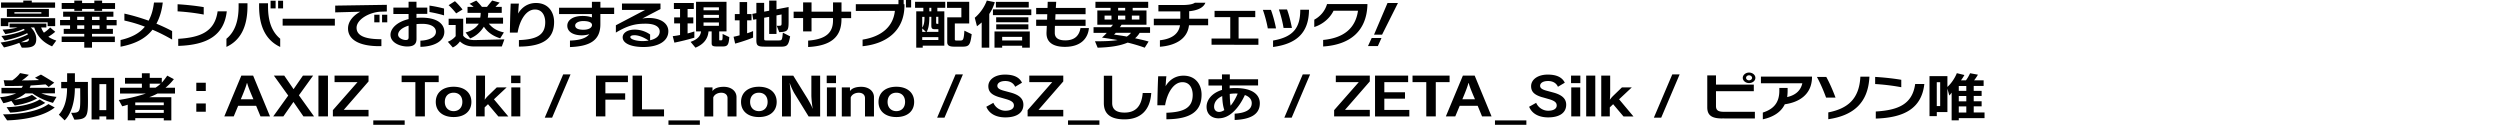 <svg xmlns="http://www.w3.org/2000/svg" width="860" height="43" viewBox="0 0 860 43"><path d="M17.92 15.95c-3.05-1.35-5.03-3.29-6.14-6.5h-1.19c1.15 1.06 1.88 2.5 1.88 3.94 0 2.27-1.08 3.01-4.19 3.01-.24 0-.52 0-.8-.02 0 0-.82-1.64-.84-1.64-1.58.61-3.39 1.17-5.27 1.58L.22 14.63c3.46-.45 6.96-1.53 9.38-2.79a4.63 4.63 0 00-.24-.43c-2.16 1.06-4.95 1.96-7.76 2.52L.48 12.38c2.98-.29 6.05-1.13 8.06-2.05-.13-.13-.26-.27-.41-.4-1.86.88-4.11 1.44-6.29 1.8l-.95-1.55c1.9-.05 3.8-.34 5.19-.74H3.29V8.13h12.66v1.31h-1.79c.22.67.54 1.26.95 1.8.78-.5 1.49-1.08 2.14-1.78L19 10.94c-.78.67-1.56 1.22-2.38 1.71.74.5 1.66.94 2.74 1.3l-1.45 2h.01zM16.39 9V7.69H2.86V9H.27V6.25h18.71V9h-2.59zM.36 2.65V.85h7.65V.2h2.92v.65h8.02v1.8H.36zM2.37 5.8V3.08h14.45V5.8H2.37zm11.86-1.6H4.96v.47h9.27V4.2zm-4.3 9.04c-.76.43-1.69.86-2.7 1.3 2.29 0 2.7-.29 2.7-1.1v-.2zm21.72 1.22v1.94h-2.66v-1.94h-7.78v-1.89h7.78v-.92h-7.07V9.94h2.18V8.72h-3.44V6.88h3.44V5.75h-2.38V4.02h17.29v1.73h-2.33v1.13h3.44v1.84h-3.44v1.22h2.16v1.71h-7.19v.92h7.86v1.89h-7.86zm3.48-11.38v.65h-2.68v-.65h-4.21v.65h-2.68v-.65h-4.34V1.04h4.34V.2h2.68v.85h4.21V.2h2.68v.85h4.45v2.03h-4.45zm-6.14 2.67h-2.44v1.13h2.44V5.75zm0 2.97h-2.44v1.22h2.44V8.72zm5.25-2.97h-2.59v1.13h2.59V5.75zm0 2.97h-2.59v1.22h2.59V8.72zm24.97 4.89c-2.12-1.21-4.19-2.3-6.76-3.39-2.46 3.15-6.07 4.9-10.98 5.85v-2.3c3.59-.83 6.44-2.2 8.36-4.59-2.55-.97-4.47-1.53-7.04-2.11V4.68c2.74.61 5.12 1.3 8.34 2.43 1.1-2.07 1.56-4.05 1.84-6.23h3.02c-.28 2.4-.91 4.92-2.18 7.27 2.03.85 3.78 1.67 5.4 2.54v2.92zm10.87-8.6c-2.89-.56-6.22-.94-8.99-1.1V1.46c2.74.16 6.09.5 8.99.99v2.56zm-8.77 8.35c7.52-.47 12.57-2.36 13.55-9.47h3.15c-.93 8.41-6.94 11.6-16.7 11.9v-2.43zm16.58-.02c3.15-2.59 4.19-6.55 4.19-11.15V1.13h3.05v.99c0 7.36-2.57 11.85-7.24 14.01v-2.79zm18.5 2.81c-4.69-2.18-7.26-6.7-7.26-14.03v-.99h3.07v1.08c0 4.57 1.04 8.52 4.19 11.11v2.83zM93.08 2.9V.25h1.73V2.9h-1.73zm2.59 0V.25h1.71V2.9h-1.71zm1.56 5.9V6.44h17.96V8.8H97.23zm33.25 7.08c-7.02 0-10.76-2.3-10.76-6.09 0-2.5 1.9-4.52 4.21-5.76l-8.62.23V1.93l17.76-.27v2.29l-2.16.07c-4 .22-8.25 2.72-8.25 5.53 0 3.15 3.89 3.94 8.54 3.94v2.39h-.72zm-1.73-8.19V5.08h1.81v2.61h-1.81zm2.68 0V5.08h1.79v2.61h-1.79zm13.19 6.3c2.51-.07 5.34-1.01 5.34-3.04 0-1.71-1.75-2.75-4.78-2.75-.67 0-1.3.04-1.9.09v5.11c0 1.98-1.21 2.59-3.22 2.59-2.42 0-5.73-1.28-5.73-4.02 0-2.12 2.14-4.41 6.22-5.4V4.82h-5.23v-2.2h5.23V.59h2.72v2.03h3.72v2.16h-3.72v1.37c.58-.05 1.17-.07 1.82-.07 5.66 0 7.76 2.4 7.76 4.86 0 3.31-3.61 5.08-8.23 5.17v-2.12zm-4.06-5.17c-2.25.67-3.61 1.84-3.61 3.12 0 1.15 1.64 1.82 2.57 1.82.54 0 1.04-.05 1.04-.92V8.82zm12.19-3.53c-1.47-.45-3.54-.92-5.01-1.15V1.93c1.75.23 3.65.65 5.01 1.01V5.3zm10.42 10.7c-2.31 0-3.82-.68-4.95-1.75-.63.88-1.36 1.57-2.46 2.09l-1.71-1.96c1.75-.67 2.7-1.93 2.7-1.93V8.61h-2.42V6.45h5.01v5.83c.73.94 1.92 1.51 3.95 1.51l10.22-.25-.89 2.45h-9.46.01zm-6.24-11.38s-1.21-1.57-2.61-2.83L156.5.41c1.45 1.31 2.61 2.86 2.61 2.86l-2.18 1.33zm15.15 8.57c-2.77-.85-4.49-2.29-5.62-4-1.12 1.75-2.72 3.26-4.73 4.03l-1.56-2.05c1.47-.36 3.31-1.17 4.54-3.02h-4.41V6.07h4.9c.09-.49.15-1.03.15-1.64h-4.52V2.36h2.1c-.56-.5-1.4-1.04-1.4-1.04L163.84.2s1.04.99 1.94 2.16h1.75c.86-1.1 1.79-2.18 1.79-2.18l2.57.72s-.84.81-1.45 1.46h2.16v2.07h-4.67c0 .58-.04 1.13-.13 1.64h5.25v2.07h-4.9c1.1 1.28 2.42 2.41 5.19 3.01l-1.27 2.03zm6.43.61c5.77-.22 9.05-1.53 9.05-6.16 0-1.85-.78-4.36-3.54-4.36-3.05 0-5.23 3.67-5.96 7.94h-2.66c.04-2.61.11-6.36.28-9.98h2.83c-.13.92-.19 2.38-.28 3.44.37-.65 2.16-3.64 6.16-3.64 4.24 0 6.22 3.15 6.22 6.52 0 5.55-3.48 8.44-12.1 8.48v-2.25zm28.02-8.96v3.49c0 5.67-3.72 7.62-10.46 7.87v-2.23c3.44-.11 5.58-.83 6.66-2.21-.67.22-1.56.4-2.59.4-2.87 0-4.99-1.17-4.99-3.31 0-1.96 1.99-3.35 5.27-3.35 1.34 0 2.29.18 3.2.5V4.84h-11.3V2.66h11.3V.61h2.92v2.03h4.73v2.18h-4.74zm-5.88 2.41c-1.64 0-2.79.67-2.79 1.53 0 .94.95 1.46 2.83 1.46s2.96-.7 2.96-1.64c0-.86-1.12-1.35-3-1.35zm22.98 6.61c1.9-.43 3.31-1.39 3.31-3.02s-1.66-2.68-4.82-2.68-5.79.38-10.26 3.06V8.69l10.07-5.28h-7.97V1.22h13.25v1.89l-6.29 3.28c.52-.11 1.32-.2 2.31-.2 3.93 0 6.68 1.75 6.68 4.56 0 3.38-3.39 5.42-8.56 5.42-4.06 0-7.15-1.15-7.15-3.35 0-1.26 1.3-2.63 4.17-2.63s4.82 1.37 5.27 1.67v1.98zm-5.42-1.73c-1.04 0-1.38.32-1.38.61 0 .9 2.44 1.4 4.13 1.4.73 0 1.49-.05 2.18-.18-1.1-.74-3.07-1.84-4.93-1.84zm20.65.84c-2.31.68-4.45 1.22-6.87 1.71l-.56-2.23c.91-.11 1.71-.23 2.51-.4v-4h-2.03V5.99h2.03v-2.9h-2.12V1.04h6.85v2.05h-2.14v2.9h1.97v2.05h-1.97v3.46c.78-.18 1.66-.47 2.33-.68v2.14zm7.74 3.02c-1.25 0-1.79-.16-1.79-1.06V10.8h-1.08c-.22 2.77-1.94 4.57-4.49 5.6l-1.68-2c2.33-.81 3.43-1.96 3.59-3.6h-1.71V.63h10.48V10.8h-2.51v2.85c0 .16.04.23.26.23h.28c.6 0 .63-.07.63-2.21l2.29 1.1c-.17 3.01-.78 3.22-2.55 3.22h-1.72zm.71-13.45h-5.29v.99h5.29v-.99zm0 2.59h-5.29v1.03h5.29V5.12zm0 2.61h-5.29v1.15h5.29V7.73zm11.76 5.2C256 14.19 252.89 15 252.89 15l-.54-2.36s.84-.14 2.07-.5V6.99h-1.64V4.83h1.64V.72h2.59v4.11h1.51v2.16h-1.51v4.45c.73-.22 1.27-.41 2.05-.76v2.25zm3.78 3.11c-2.25 0-2.61-.47-2.66-2.02V6.6l-1.08.2-.32-2.02 1.4-.27V.99h2.68v3.02l1.73-.32V.2h2.51v3.01l4.17-.79v4.9c0 3.15-.22 3.62-3.22 3.75l-.86-2.2h.39c1.23 0 1.27-.04 1.27-1.04V4.97l-1.75.34v6.37h-2.51V5.79l-1.73.31v7.2c0 .59.22.61.76.61h4.26c1.12 0 1.17-.13 1.41-2.68l2.51 1.28c-.63 3.31-1.04 3.55-3.57 3.55h-5.38v-.02zm26.62-9.81v.36c0 5.96-3.41 9.18-11.47 9.58v-2.2c6.53-.49 8.56-3.02 8.56-6.99v-.76h-7.39v4.59h-2.9V6.22h-3.26V4.01h3.26V.83h2.9v3.19h7.39V.83h2.92v3.19h3.31v2.21h-3.32zm7.26 7.4c6.66-1.06 10.54-4.57 11.11-9.88H294.4V1.44h14.67V0h1.79v1.44h.28v.31c0 9.02-6.42 13.34-14.41 14.15v-2.27zm14.91-11.06V0h1.79v2.57h-1.79zm5.78 13.15v.68h-2.23V3.89h2.44V2.68h-2.85V.61h10.39v2.07h-2.72v1.21h2.4v11.83h-7.43zm-.17-9.92v3.71c.58-.9.78-1.84.78-3.71h-.78zm0 3.96v1.21h1.27l-1.27-1.21zm5.55 3.02h-5.55v.97h5.55v-.97zm0-2.74h-1.34c-.93 0-1.08-.45-1.08-1.31V5.79h-.69c0 2.41-.26 3.98-.91 5.17h4.02v-.92zm-2.42-7.36h-.69v1.21h.69V2.68zm2.42 3.11h-.76v2.03c0 .32.11.38.45.38h.3V5.79h.01zm5.49 10.26c-1.69 0-2.44-.38-2.44-1.57V5.96h4.86V2.7h-4.93V.63h7.63v7.44h-4.95v5.46c0 .41.32.41.58.41h1.15c1.08 0 1.34-.02 1.56-3.39l2.51 1.21c-.52 4.2-1.04 4.3-3.8 4.3h-2.17zm9.41.35V7.72c-.63.56-1.19.99-1.62 1.31l-.76-2.92c1.62-1.35 3.26-3.48 4.15-5.92l2.74.56c-.47 1.6-1.14 2.94-1.9 4.05v11.6h-2.61zm3.87-11.2V3.24h13.2V5.2h-13.2zm10.05 11.2v-.67h-6.87v.67h-2.64v-5.58h12.14v5.58h-2.64.01zm-9.03-13.81V.65h11.3v1.94h-11.3zm.09 5.08V5.94h11.08v1.73h-11.08zm.02 2.43V8.37h11.06v1.73H342.7zm8.92 2.58h-6.87v1.24h6.87v-1.24zm11.27-3.77c-.02.81-.04 1.51-.04 1.96v.45c0 2.02 1.71 2.57 3.61 2.57 3.65 0 4.86-2.09 5.23-4.23h2.9c-.28 3.24-2.48 6.46-8.28 6.46-3.5 0-6.31-1.22-6.31-4.66v-.27l.11-2.29h-3.67V6.76h3.76l.06-1.87h-3.82V2.73h3.91c.04-1.24.06-2.11.06-2.11h2.92s-.04.86-.13 2.11h10.24v2.16h-10.35L363 6.76h10.44V8.9h-10.55zm30.91 7.51c-1.66-.63-4.21-1.37-5.88-1.76-2.7 1.13-5.96 1.62-10.33 1.75l-.91-2.2c2.81 0 6.16-.09 7.78-.43-1.1-.2-4-.65-5.38-.85.58-.49 1.27-1.15 1.64-1.62h-4.54V9.35h5.94c.22-.18.52-.56.74-.85h-5.38V3.6h4.56v-.9h-5.21V.63h18.15V2.7h-5.34v.9h4.75v4.9h-8.58c-.15.27-.35.56-.58.85h10.39v1.96h-3.59c-.39.67-.93 1.31-1.56 1.85 1.38.32 3.22.68 4.65 1.13l-1.34 2.12h.02zM382.35 5.36h-2.38v1.37h2.38V5.36zm1.47 5.94c-.13.16-.39.43-.6.59.86.14 3.59.5 4.39.7.67-.43 1.17-.88 1.43-1.3h-5.22zm3.28-5.94h-2.51v1.37h2.51V5.36zm-.04-2.66h-2.42v.9h2.42v-.9zm4.88 2.66h-2.59v1.37h2.59V5.36zm17.07 3.34c-.56 5.04-5.27 7.04-10 7.38v-2.23c4.15-.47 6.44-2.2 6.91-5.15h-9.01V6.45h9.12V3.91h-7.54V1.73h8.06c2.36 0 3.76-.27 4.49-.79h3.61c-.67 1.82-2.94 2.68-5.57 2.92v2.59h6.52V8.7h-6.59zm7.76 6.69v-2.14h6.44V5.9h-5.4V3.74h14V5.9h-5.73v7.35h6.81v2.16l-16.12-.02zm19.35-5.63c-.3-1.78-.99-4.45-1.69-6.36h2.77c.67 1.75 1.36 4.32 1.75 6.36h-2.83zm1.81 4.18c7.11-1.22 9.31-4.56 9.36-10.37v-.23h3v.25c-.13 7.78-4.36 11.51-12.36 12.57v-2.21zm3.61-4.34c-.28-1.82-.93-4.39-1.6-6.34h2.79c.67 1.73 1.25 4.12 1.69 6.34h-2.88zm13.62 4.14c7.11-.68 11.13-4.02 11.99-10.05h-8.41c-1.21 2.5-3.63 4.66-6.63 5.6V6.77c2.01-1.08 3.67-2.9 4.39-5.37h13.89v.38c-.35 8.91-5.92 13.61-15.23 14.21v-2.25zm15.43 2.1l1.27-2.77h3.37l-1.25 2.77h-3.39zm2.07-3.91l4.65-10.91h3.59l-5.47 10.91h-2.77zM18.24 35.39c-2.64-.72-4.97-1.78-7.07-3.26H8.73c-1.12.9-2.1 1.44-3.87 2.2 2.55-.31 4.54-.86 6.14-1.71l1.75 1.24c-3.31 1.91-7.69 2.43-7.69 2.43l-1.14-1.58c-.93.36-1.75.59-2.77.79L0 33.43c2.03-.16 3.61-.54 5.57-1.3H.5v-1.91h6.96c.17-.22.3-.45.39-.7-1.88.05-4.06.07-6.18.07l-.39-2c.86.04 1.49.05 2.2.05h.76c1.84-1.24 2.66-2.5 2.66-2.5l3.02.59s-1.21 1.21-2.42 1.94c2.05 0 3.89-.05 5.96-.13-.67-.38-1.43-.79-1.43-.79l2.05-1.1s2.22 1.26 4.58 2.79l-1.92 1.49c-.35-.32-.76-.67-1.08-.9-1.56.14-3.2.27-5.12.38-.09.27-.19.56-.35.79h8.71v1.91h-4.69c1.75.65 3.18.97 5.23 1.22l-1.21 2.03v.03zm.58 1.58C13.44 41.36 2.44 41.4 2.44 41.4l-1.4-2.07h.41c1.99 0 10.7-.2 15.21-3.53l2.16 1.17zm-3.26-1.57C10.4 38.64 3.5 38.73 3.5 38.73l-1.23-1.87h.02c.52 0 7.15-.05 11.39-2.65l1.88 1.19zm8.92 3.41h.3c2.57 0 2.83-.43 2.83-4.65 0-1.03-.02-2.27-.02-3.8h-1.84c0 5.15-1.53 9.17-3.52 11.04l-1.99-1.96c1.62-1.73 2.83-4.57 2.83-9.07h-2.01v-2.18h2.03V25.2h2.68v2.99h4.47v2.52c0 1.55.02 2.88.02 4 0 5.42-.37 6.34-4.67 6.46l-1.12-2.36h.01zm12.08 2.29v-1.06H34.2v1.06h-2.7V26.79h7.76V41.1h-2.7zm0-12.15H34.2v8.93h2.36v-8.93zM56.34 41.4v-.77h-9.81v.77h-2.59v-5.38c-.76.25-1.25.4-1.9.54l-1.19-2.16c3.02-.47 6.03-1.13 9.36-2.23h-8.92v-2h7.52v-1.39H43v-2h5.81V25.2h2.7v1.58h4.15v1.67c.63-.72 1.23-1.48 1.88-2.43l2.27 1.21a17.12 17.12 0 01-2.87 2.94h3.26v2h-6.01c-.89.47-1.73.85-2.83 1.26h7.58v7.98h-2.6zm0-6.16h-9.81v.94h9.81v-.94zm0 2.57h-9.81v1.01h9.81v-1.01zm-4.84-9.04v1.39h2.01c.63-.4 1.21-.85 1.79-1.39h-3.8zm16.03 2.53v-2.83h3.26v2.83h-3.26zm0 7.13V35.6h3.26v2.83h-3.26zm22.09 1.62l-1.51-3.66h-6.18l-1.53 3.66h-3.24l5.86-14.04h4.06l5.81 14.04h-3.27zm-2.44-5.91s-1.88-4.23-2.12-5.51h-.17c-.22 1.28-2.05 5.51-2.05 5.51h4.34zm17.21 5.91l-3.44-4.99-3.48 4.99h-3.48l5.16-7.18-4.93-6.86h3.57l3.2 4.66 3.22-4.66h3.5l-4.88 6.77 5.21 7.27h-3.65zm5.15 0V26.01h3.28v14.04h-3.28zm4.97 0v-2.16l8.47-9.63h-7.89v-2.25h11.69v2l-8.53 9.79h8.53v2.25h-12.27zm13.9 2.88v-1.51h10.8v1.51h-10.8zm14.48-2.88V28.26h-4.73v-2.25h12.75v2.25h-4.75v11.79h-3.27zm7.02-4.99c0-3.17 2.38-5.22 6.14-5.22s6.11 2.05 6.11 5.22-2.31 5.2-6.11 5.2-6.14-2.05-6.14-5.2zm9.14 0c0-1.98-1.19-3.17-3-3.17s-3.03 1.19-3.03 3.17 1.28 3.17 3.03 3.17 3-1.19 3-3.17zm12.38 4.99l-3.56-4.21-1.15 1.1v3.11h-2.94V26.01h3.07v6.21c0 .79-.11 2.02-.11 2.02h.07s.32-.54 1.21-1.4l2.87-2.77h3.39l-4.36 4.09 4.95 5.91h-3.44v-.02zm4.4-11.45v-2.59h3.2v2.59h-3.2zm.06 11.45v-9.99h3.09v9.99h-3.09zm11.51.42l6.33-14.87h2.53l-6.33 14.87h-2.53zm17.61-.42V26.01h11v2.25h-7.76v3.85h6.81v2.18h-6.81v5.76h-3.24zm12.6 0V26.01h3.24v11.63h7.58v2.41H217.6zm12.34 2.88v-1.51h10.8v1.51h-10.8zm20.32-2.88v-6.3c0-1.19-.91-1.85-2.14-1.85s-2.38.58-2.77 1.62v6.54h-3.07v-9.99h2.81v1.28c.56-.92 1.9-1.49 3.89-1.49 2.62 0 4.37 1.53 4.37 3.55v6.66h-3.09v-.02zm4.65-4.99c0-3.17 2.38-5.22 6.14-5.22s6.12 2.05 6.12 5.22-2.31 5.2-6.12 5.2-6.14-2.05-6.14-5.2zm9.14 0c0-1.98-1.19-3.17-3-3.17s-3.02 1.19-3.02 3.17 1.27 3.17 3.02 3.17 3-1.19 3-3.17zm14.1 4.99l-4.99-8.1c-.52-.97-1.23-2.48-1.45-3.29h-.07c.11.88.41 3.24.41 4.88v6.52h-3.05V26.02h3.87l4.99 8.05c.69 1.21 1.43 2.48 1.6 3.22l.09.02c-.19-.95-.45-3.35-.45-4.56v-6.73h3.02v14.04h-3.98.01zm6.23-11.45v-2.59h3.2v2.59h-3.2zm.07 11.45v-9.99h3.09v9.99h-3.09zm13.1 0v-6.3c0-1.19-.91-1.85-2.14-1.85s-2.38.58-2.77 1.62v6.54h-3.07v-9.99h2.81v1.28c.56-.92 1.9-1.49 3.89-1.49 2.62 0 4.37 1.53 4.37 3.55v6.66h-3.09v-.02zm4.65-4.99c0-3.17 2.38-5.22 6.14-5.22s6.12 2.05 6.12 5.22-2.31 5.2-6.12 5.2-6.14-2.05-6.14-5.2zm9.14 0c0-1.98-1.19-3.17-3-3.17s-3.02 1.19-3.02 3.17 1.27 3.17 3.02 3.17 3-1.19 3-3.17zm11.03 5.41l6.33-14.87h2.53l-6.33 14.87h-2.53zm21.46-7.01c-2.64-.79-3.85-1.82-3.85-3.82 0-2.18 2.16-3.98 5.73-3.98 2.96 0 4.93.88 5.85 2.79l-2.35 1.4c-.58-1.31-1.82-1.98-3.39-1.98-1.81 0-2.74.74-2.74 1.64 0 .76.63 1.26 2.14 1.67l2.59.7c2.66.76 4.23 1.98 4.23 4.14 0 2.74-2.23 4.36-6.2 4.36-3.37 0-5.64-1.4-6.55-3.66l2.42-1.35c.71 1.66 2.38 2.72 4.13 2.72 1.9 0 2.94-.72 2.94-1.8 0-1.01-.73-1.6-2.51-2.14l-2.44-.7zm9.66 6.59v-2.16l8.47-9.63h-7.89v-2.25h11.69v2l-8.53 9.79h8.53v2.25H353.5zm13.9 2.88v-1.51h10.8v1.51h-10.8zM396.03 32c-.37 5.91-3.69 9.06-9.2 9.06-3.91 0-7.11-1.22-7.11-5.6v-9.4h2.87v9.38c0 2.5 1.84 3.29 4.26 3.29 3.74 0 5.86-2.12 6.24-6.73h2.94zm5.21 6.79c5.77-.22 9.05-1.53 9.05-6.16 0-1.85-.78-4.36-3.54-4.36-3.05 0-5.23 3.67-5.96 7.94h-2.66c.04-2.61.11-6.36.28-9.98h2.83c-.13.92-.19 2.38-.28 3.44.37-.65 2.16-3.64 6.16-3.64 4.24 0 6.22 3.15 6.22 6.52 0 5.55-3.48 8.44-12.1 8.48v-2.25zm23.48.31c3.37-.2 5.88-1.17 5.88-3.62 0-1.37-.95-2.29-2.36-2.79-.91 1.98-2.23 4.21-4.06 5.87-1.4 1.28-3 2.14-5.06 2.14s-4.06-1.22-4.06-3.98c0-2.23 1.66-4.66 5.32-5.8-.02-.47-.02-.97-.02-1.49h-4.65v-2.16h4.65V25.6h2.7v1.67h9.72v2.14h-9.77v.97c.65-.07 1.32-.09 2.05-.09 5.96 0 8.32 2.41 8.32 5.22 0 4.2-3.82 5.56-8.66 5.76v-2.18zm-4.28-6.05c-1.69.77-2.79 2.02-2.79 3.67 0 1.13.73 1.78 1.71 1.78.6 0 1.25-.25 1.81-.63-.43-1.28-.65-2.66-.73-4.83zm4.47-.88c-.65 0-1.25.05-1.88.14.04 1.66.11 3.01.3 4.05.97-1.17 1.75-2.54 2.44-4.16-.28-.02-.56-.04-.86-.04zm16.9 8.3l6.33-14.87h2.53l-6.33 14.87h-2.53zm17.13-.42v-2.16l8.47-9.63h-7.89v-2.25h11.69v2l-8.54 9.79h8.54v2.25h-12.27zm14.07 0V26.01h11.39v2.25h-8.19v3.48h7.11v2.2h-7.11v3.87h8.6v2.25h-11.8zm17.63 0V28.26h-4.73v-2.25h12.75v2.25h-4.75v11.79h-3.27zm19.19 0l-1.51-3.66h-6.18l-1.53 3.66h-3.24l5.86-14.04h4.06l5.81 14.04h-3.27zm-2.44-5.91s-1.88-4.23-2.12-5.51h-.17c-.22 1.28-2.05 5.51-2.05 5.51h4.34zm6.88 8.79v-1.51h10.8v1.51h-10.8zm16.28-9.47c-2.64-.79-3.85-1.82-3.85-3.82 0-2.18 2.16-3.98 5.73-3.98 2.96 0 4.93.88 5.86 2.79l-2.36 1.4c-.58-1.31-1.81-1.98-3.39-1.98-1.82 0-2.74.74-2.74 1.64 0 .76.63 1.26 2.14 1.67l2.59.7c2.66.76 4.24 1.98 4.24 4.14 0 2.74-2.23 4.36-6.2 4.36-3.37 0-5.64-1.4-6.55-3.66l2.42-1.35c.71 1.66 2.38 2.72 4.13 2.72 1.9 0 2.94-.72 2.94-1.8 0-1.01-.73-1.6-2.51-2.14l-2.44-.7h-.01zm9.89-4.86v-2.59h3.2v2.59h-3.2zm.07 11.45v-9.99h3.09v9.99h-3.09zm5.14 0V26.01h3.13v14.04h-3.13zm12.83 0l-3.56-4.21-1.15 1.1v3.11h-2.94V26.01h3.07v6.21c0 .79-.11 2.02-.11 2.02h.07s.32-.54 1.21-1.4l2.87-2.77h3.39l-4.36 4.09 4.95 5.91h-3.44v-.02zm10.45.42l6.33-14.87h2.53l-6.33 14.87h-2.53zm23.51.28c-3.48 0-5.14-.99-5.14-3.82v-11h3v3.17h13.01v2.27H590.3v5.11c0 1.53.86 1.98 2.77 1.98h10.61v2.3l-11.24-.02zm9.23-12.17c-1.19 0-2.16-.83-2.16-1.8s.97-1.82 2.16-1.82 2.18.81 2.18 1.82-.97 1.8-2.18 1.8zm0-2.68c-.56 0-1.02.4-1.02.88s.45.85 1.02.85 1.04-.38 1.04-.85-.48-.88-1.04-.88zm4.74 12.82c3.65-1.17 5.68-3.31 5.68-7.53v-.95h2.85v1.08c0 .74-.07 1.42-.15 2.07 3.02-.68 4.69-2.36 5.21-4.75h-14.24v-2.29h17.57v.45c-.19 5.89-4.62 8.41-9.36 9.07-1.38 2.86-4.19 4.45-7.56 5.17v-2.32zm21.76-5.15c-.8-2.21-1.92-4.84-3.15-7.11h3.22c1.17 2.12 2.23 4.56 3.18 7.11h-3.25zm.76 5.1c6.59-1.3 10.65-4.52 11.04-12.3h3.11c-.41 9.22-5.77 13.43-14.15 14.64v-2.34zm25.11-8.66c-2.89-.56-6.22-.94-8.99-1.1v-2.45c2.74.16 6.09.5 8.99.99v2.56zm-8.77 8.35c7.52-.47 12.57-2.36 13.55-9.47h3.15c-.93 8.41-6.94 11.6-16.7 11.9v-2.43zm28.55 2.27v.77h-2.46v-9.54c-.22.32-.54.74-.8.99l-.65-2.36v8.07h-3.65v1.4h-2.51V26.2h6.16v3.71c2.29-2.12 3.24-4.74 3.24-4.74l2.61.63s-.5.94-1.19 1.84h1.71c.86-1.12 1.43-2.45 1.43-2.45l2.7.5s-.56 1.03-1.32 1.94h3.28v1.93h-3.41v1.69h2.72V33h-2.72v1.84h2.72v1.75h-2.72v2.11h3.72v1.93h-8.86zm-6.4-12.35h-1.17v8.21h1.17v-8.21zm8.99 1.3h-2.59v1.69h2.59v-1.69zm0 3.44h-2.59v1.84h2.59v-1.84zm0 3.58h-2.59v2.11h2.59V36.6z" stroke-width="0"/></svg>